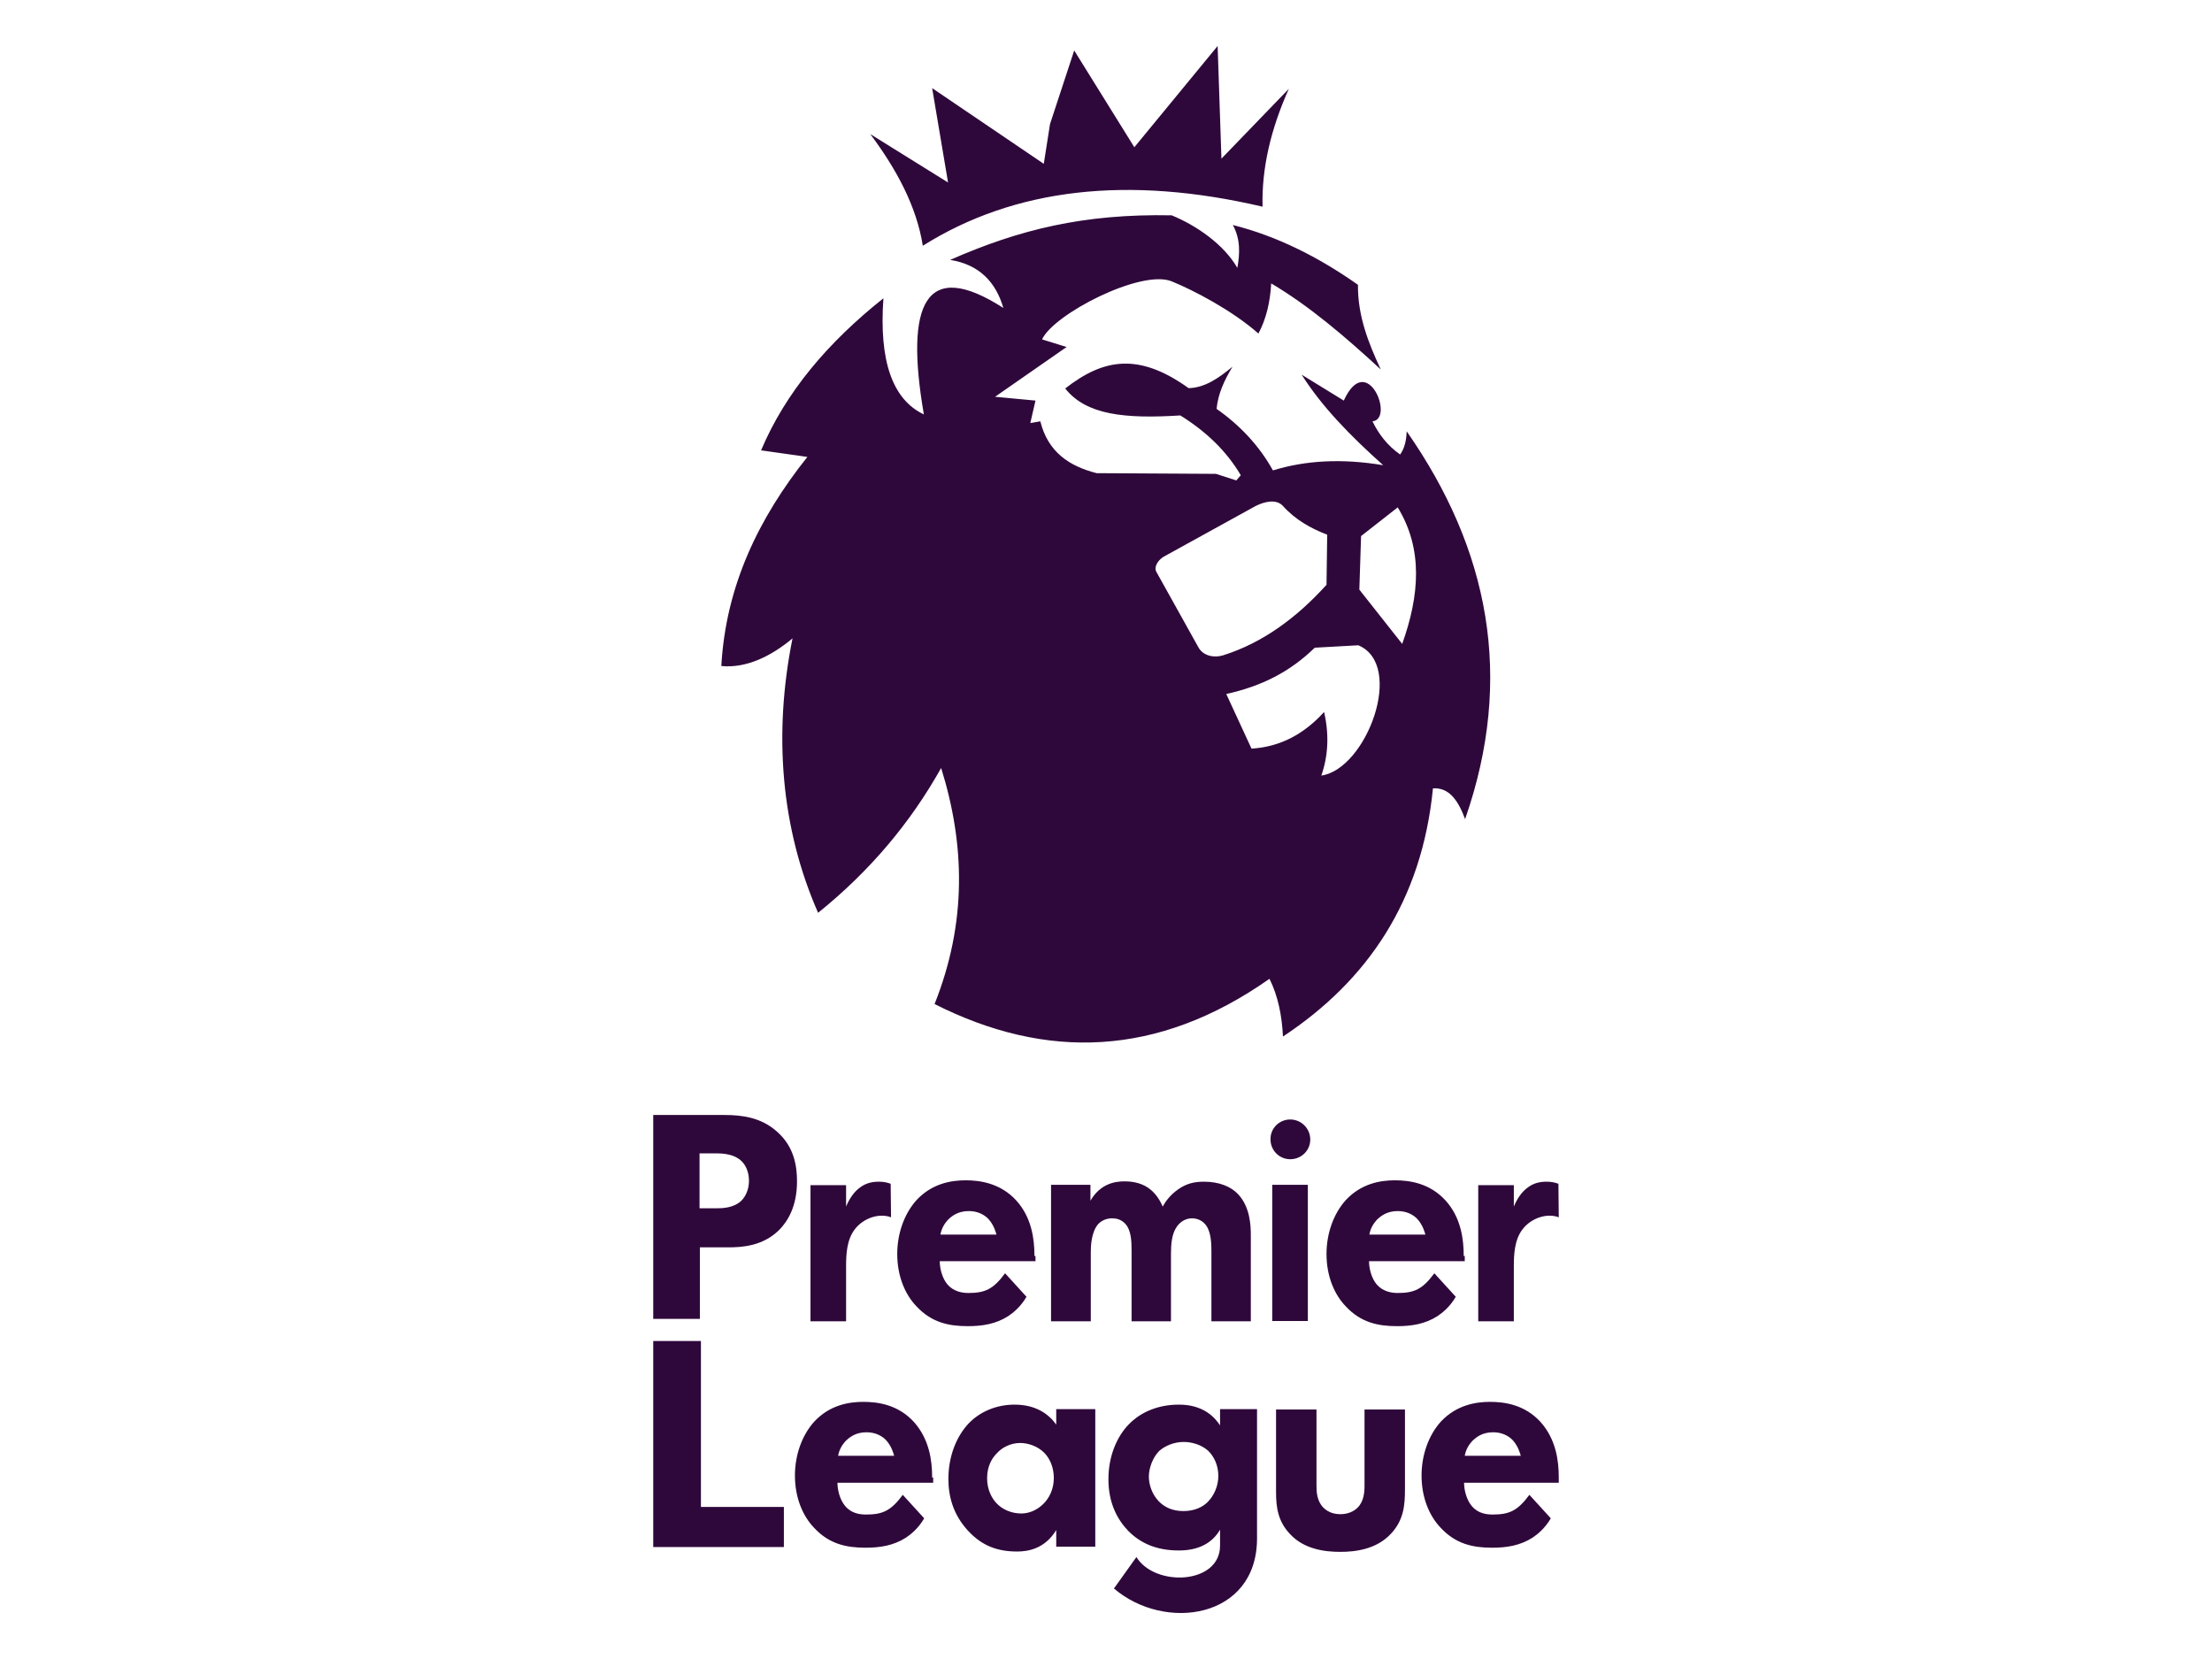 <?xml version="1.0" encoding="utf-8"?>
<!-- Generator: Adobe Illustrator 22.0.1, SVG Export Plug-In . SVG Version: 6.00 Build 0)  -->
<svg version="1.1" id="Layer_1" xmlns="http://www.w3.org/2000/svg" xmlns:xlink="http://www.w3.org/1999/xlink" x="0px" y="0px"
	 viewBox="0 0 640 480" enable-background="new 0 0 640 480" xml:space="preserve">
<g>
	<path fill="#2F083B" d="M251.8,38.8c7.7,10.3,13.4,21,15.2,32.3c26.6-16.7,59.4-20.4,98.3-11.3c-0.3-11.1,2.4-22.5,7.6-34.1
		l-19.5,20.2l-1.1-32.6l-24.1,29.3l-17.4-28l-7,21.3L302,47.4l-32.3-21.9l4.6,27.3L251.8,38.8z M290.3,89.1
		c-22.7-14.6-28.5-1.1-23,30.8c-9.1-4.3-13-15.5-11.7-33.6c-16.1,12.8-28.3,27.2-35.4,44l13.4,1.9c-14.1,17.7-23.6,37.3-24.9,60.5
		c7.2,0.7,14.4-2.8,20.6-8c-5.6,27.8-3.3,55.1,7.4,79.4c14.9-12,26.7-26,35.6-41.9c6.9,22.1,7.5,44.7-1.9,68.3
		c32.3,16.3,64.6,15.4,96.9-7.3c2.5,5,3.6,10.7,3.9,16.7c24.5-16.2,40.2-39.3,43.4-71.8c4.7-0.3,7.3,3.5,9.3,8.9
		c14.3-41,6.9-78.1-16.9-112.2c-0.1,2.6-0.6,4.9-1.9,6.7c-3.7-2.6-6.2-5.9-8-9.6c6.5-0.6-1.6-20.7-8.3-6l-12.2-7.5
		c5.9,9.3,14,17.6,23.6,26.2c-11.9-2-22.5-1.4-31.9,1.5c-4-7.2-9.6-13.1-16.3-17.8c0.4-4.4,2.3-8.4,4.6-12.2c-4,3.3-8,6.1-12.7,6.2
		c-14.5-10.4-24.7-8.5-35.7,0.1c6.1,7.7,17.3,8.8,33.3,7.8c7.4,4.6,13.3,10.2,17.5,17.3l-1.3,1.5l-5.9-1.9l-34.5-0.2
		c-7.9-2-14.1-6.1-16.3-15l-2.9,0.5l1.5-6.5l-11.7-1.1l20.7-14.4l-7.1-2.2c3.3-7.3,28.7-20.4,37.5-16.8c6.4,2.6,17.5,8.4,25.1,15.1
		c2.2-4.1,3.4-9,3.7-14.5c11,6.5,21.4,15.4,31.7,24.9c-3.6-7.7-6.7-15.6-6.6-24.5c-11.5-8.1-23.5-14.1-36.2-17.3
		c2.3,4.2,2,8.5,1.3,12.4c-3.9-6.8-11.9-12.3-19-15.2c-25.4-0.5-44.1,4.1-64.1,12.9C283.2,76.5,288.1,81.5,290.3,89.1z M371.2,146.4
		c3.6,4,8.1,6.5,12.8,8.3l-0.2,14.5c-8.7,9.6-18.5,16.8-29.9,20.4c-2.6,0.8-5.7,0.2-7.1-2.2l-12.2-21.9c-0.9-1.5,0.6-3.7,2.4-4.6
		l26.3-14.5C365.9,145.1,369.3,144.3,371.2,146.4z M354.8,200.8c10.3-2.3,18.4-6.4,25.6-13.4l12.6-0.7c13.6,5.7,2.4,35.8-10.7,37.7
		c2-5.7,2.3-11.9,0.8-18.4c-5.8,6.4-12.7,10.1-21,10.6L354.8,200.8z M423.8,421.2c0.3-1.8,1.2-3.2,2.1-4.2c1.2-1.2,3-2.6,6.1-2.6
		c2.4,0,4.3,0.9,5.6,2.2c1.7,1.8,2.3,4.2,2.4,4.6H423.8z M451,427.5c0-4.9-0.8-11-5.2-16c-4.6-5.1-10.5-5.9-14.7-5.9
		c-4.1,0-9.7,0.9-14.2,5.7c-3.7,4.1-5.6,9.9-5.6,15.6c0,6.5,2.3,11.8,5.6,15.2c4.3,4.6,9.2,5.7,14.8,5.7c4.2,0,8.1-0.6,11.7-2.9
		c1.5-1,3.6-2.7,5.3-5.6l-6.2-6.8c-3.4,4.6-5.8,5.7-10.6,5.7c-1.8,0-4.3-0.3-6.1-2.5c-1.5-1.8-2.2-4.6-2.2-6.7H451V427.5z
		 M242.5,421.2c0.3-1.8,1.2-3.2,2.1-4.2c1.2-1.2,3-2.6,6.1-2.6c2.4,0,4.3,0.9,5.6,2.2c1.7,1.8,2.3,4.2,2.4,4.6H242.5z M269.7,427.5
		c0-4.9-0.8-11-5.2-16c-4.6-5.1-10.5-5.9-14.7-5.9c-4.2,0-9.7,0.9-14.2,5.7c-3.7,4.1-5.6,9.9-5.6,15.6c0,6.5,2.3,11.8,5.6,15.2
		c4.3,4.6,9.2,5.7,14.8,5.7c4.2,0,8.1-0.6,11.7-2.9c1.5-1,3.6-2.7,5.3-5.6l-6.2-6.8c-3.4,4.6-5.8,5.7-10.6,5.7
		c-1.8,0-4.3-0.3-6.1-2.5c-1.5-1.8-2.2-4.6-2.2-6.7h27.7V427.5z M369.2,407.8v24c0,4.4,0.6,8.4,4,12c4.1,4.5,10.2,5.2,14.6,5.2
		c4.3,0,10.4-0.7,14.6-5.2c3.7-3.9,4.1-8.2,4.1-12.8v-23.2h-11.7v22c0,2-0.2,4.6-2,6.4c-1.1,1.1-2.8,1.9-5,1.9
		c-2.6,0-4.1-1.1-4.9-1.9c-1.9-1.9-2-4.6-2-6.4v-22H369.2z M353,412.4c-1.4-2.1-4.6-6-11.9-6c-7.4,0-12.1,3.2-14.5,5.7
		c-3.4,3.5-5.9,9.1-5.9,15.9c0,6.9,2.6,11.7,5.8,15c3.7,3.7,8.4,5.6,14.6,5.6c7.3,0,10.4-3.5,11.9-6v4.6c0,11.3-18.9,12-24.2,3.3
		l-6.5,9.1c14.7,12.6,41.4,8.8,41.4-14.5v-37.4H353V412.4z M342.5,417.2c2.3,0,5.1,0.8,7,2.5c1.7,1.6,3,4.2,3,7.3
		c0,2.9-1.2,5.7-3.1,7.6c-1.3,1.3-3.6,2.6-7,2.6c-3,0-5.4-1-7.2-2.9c-1.8-1.9-2.8-4.6-2.8-7.1c0-2.4,1.1-5.5,3-7.4
		C337.1,418.3,339.7,417.2,342.5,417.2z M305.6,412.2c-3.5-5-8.8-5.8-12-5.8c-5.3,0-10,2-13.3,5.4c-3.5,3.7-5.9,9.4-5.9,16.1
		c0,5.3,1.5,10.4,5.6,14.9c4.2,4.6,8.8,6.1,14.3,6.1c3.2,0,8-0.8,11.3-6.2v4.8h11.3v-39.8h-11.3V412.2z M295.2,417.5
		c2.2,0,5,0.9,6.9,2.8c1.8,1.8,2.8,4.5,2.8,7.3c0,3.4-1.4,5.9-3,7.5c-1.7,1.7-4,2.8-6.4,2.8c-2.9,0-5.6-1.2-7.3-3.1
		c-1.1-1.2-2.6-3.6-2.6-7.1c0-3.6,1.5-5.9,2.8-7.2C290,418.7,292.5,417.5,295.2,417.5z M189,388v59.6h37.8V436h-24v-48H189z
		 M396.2,357.2c0.3-1.8,1.2-3.2,2.1-4.2c1.2-1.2,3-2.6,6.1-2.6c2.4,0,4.3,0.9,5.6,2.2c1.7,1.8,2.3,4.2,2.4,4.6H396.2z M423.5,363.4
		c0-4.9-0.8-11.1-5.2-16c-4.6-5.1-10.5-5.9-14.7-5.9c-4.2,0-9.7,0.9-14.2,5.7c-3.7,4.1-5.6,9.9-5.6,15.6c0,6.5,2.3,11.8,5.6,15.2
		c4.3,4.6,9.2,5.7,14.8,5.7c4.2,0,8.1-0.6,11.7-2.9c1.5-1,3.6-2.7,5.3-5.6l-6.2-6.8c-3.4,4.6-5.8,5.7-10.6,5.7
		c-1.8,0-4.3-0.4-6.1-2.5c-1.5-1.8-2.2-4.6-2.2-6.7h27.7V363.4z M427.6,382.3H438v-16c0-3.4,0.2-7.6,2.5-10.6
		c2.5-3.3,7.1-4.8,10.5-3.5l-0.1-9.7c-1.1-0.4-2.1-0.6-3.4-0.6c-2,0-3.8,0.4-5.5,1.7c-1.7,1.2-3.1,3.3-4,5.5v-6.2h-10.3V382.3z
		 M373.3,323.9c3.2,0,5.8,2.6,5.8,5.8c0,3.2-2.6,5.7-5.8,5.7c-3.2,0-5.7-2.6-5.7-5.7C367.5,326.5,370.1,323.9,373.3,323.9z
		 M368.1,342.8v39.4h10.3v-39.4H368.1z M304.2,382.3h11.4v-20.2c0-1.3,0.1-5.7,2.2-8c1.1-1.1,2.5-1.6,4-1.6c1.2,0,2.6,0.3,3.8,1.6
		c1.7,1.9,1.8,5,1.8,7.7v20.5h11.4v-19.6c0-2.6,0.2-5.7,1.7-7.8c1-1.4,2.5-2.4,4.4-2.4c1.7,0,3.2,0.8,4.1,2.1
		c1.5,2.1,1.5,5.7,1.5,7.7v20h11.4v-24.9c0-2.8-0.2-8.1-3.6-11.8c-2.1-2.3-5.6-3.7-9.9-3.7c-2.8,0-5.1,0.5-7.5,2.2
		c-2.3,1.6-3.6,3.4-4.5,5c-1-2.4-2.5-4.3-4.3-5.5c-2.4-1.6-5.2-1.8-6.7-1.8c-2.7,0-7,0.6-9.9,5.6v-4.6h-11.4V382.3z M272.1,357.2
		c0.3-1.8,1.2-3.2,2.1-4.2c1.2-1.2,3-2.6,6.1-2.6c2.4,0,4.3,0.9,5.6,2.2c1.7,1.8,2.3,4.2,2.4,4.6H272.1z M299.3,363.4
		c0-4.9-0.8-11.1-5.2-16c-4.6-5.1-10.6-5.9-14.7-5.9c-4.2,0-9.7,0.9-14.2,5.7c-3.7,4.1-5.6,9.9-5.6,15.6c0,6.5,2.3,11.8,5.6,15.2
		c4.3,4.6,9.2,5.7,14.8,5.7c4.2,0,8.1-0.6,11.7-2.9c1.5-1,3.6-2.7,5.3-5.6l-6.2-6.8c-3.4,4.6-5.8,5.7-10.6,5.7
		c-1.8,0-4.3-0.4-6.1-2.5c-1.5-1.8-2.2-4.6-2.2-6.7h27.7V363.4z M234.5,382.3h10.3v-16c0-3.4,0.2-7.6,2.5-10.6
		c2.5-3.3,7.1-4.8,10.5-3.5l-0.1-9.7c-1.1-0.4-2.1-0.6-3.4-0.6c-2,0-3.8,0.4-5.5,1.7c-1.7,1.2-3.1,3.3-4,5.5v-6.2h-10.3V382.3z
		 M189,322.6v59h13.5v-20.7h8.2c4.1,0,10.2-0.4,14.9-5.2c2.2-2.3,5-6.5,5-13.9c0-4.1-0.7-9.9-5.7-14.3c-4.6-4.2-10.2-4.9-15.3-4.9
		H189z M202.4,333.7h4.6c2.6,0,5.5,0.3,7.5,2.2c1.3,1.2,2.2,3.3,2.2,5.7c0,2.6-1,4.6-2.2,5.8c-2.2,2.1-5.4,2.2-7.3,2.2h-4.8V333.7z
		 M393.8,155.1l10.6-8.3c7.4,12.1,6.3,25.5,1.3,39.5l-12.4-15.7L393.8,155.1z"/>
</g>
<rect x="161.6" fill="none" width="316.8" height="480"/>
</svg>
